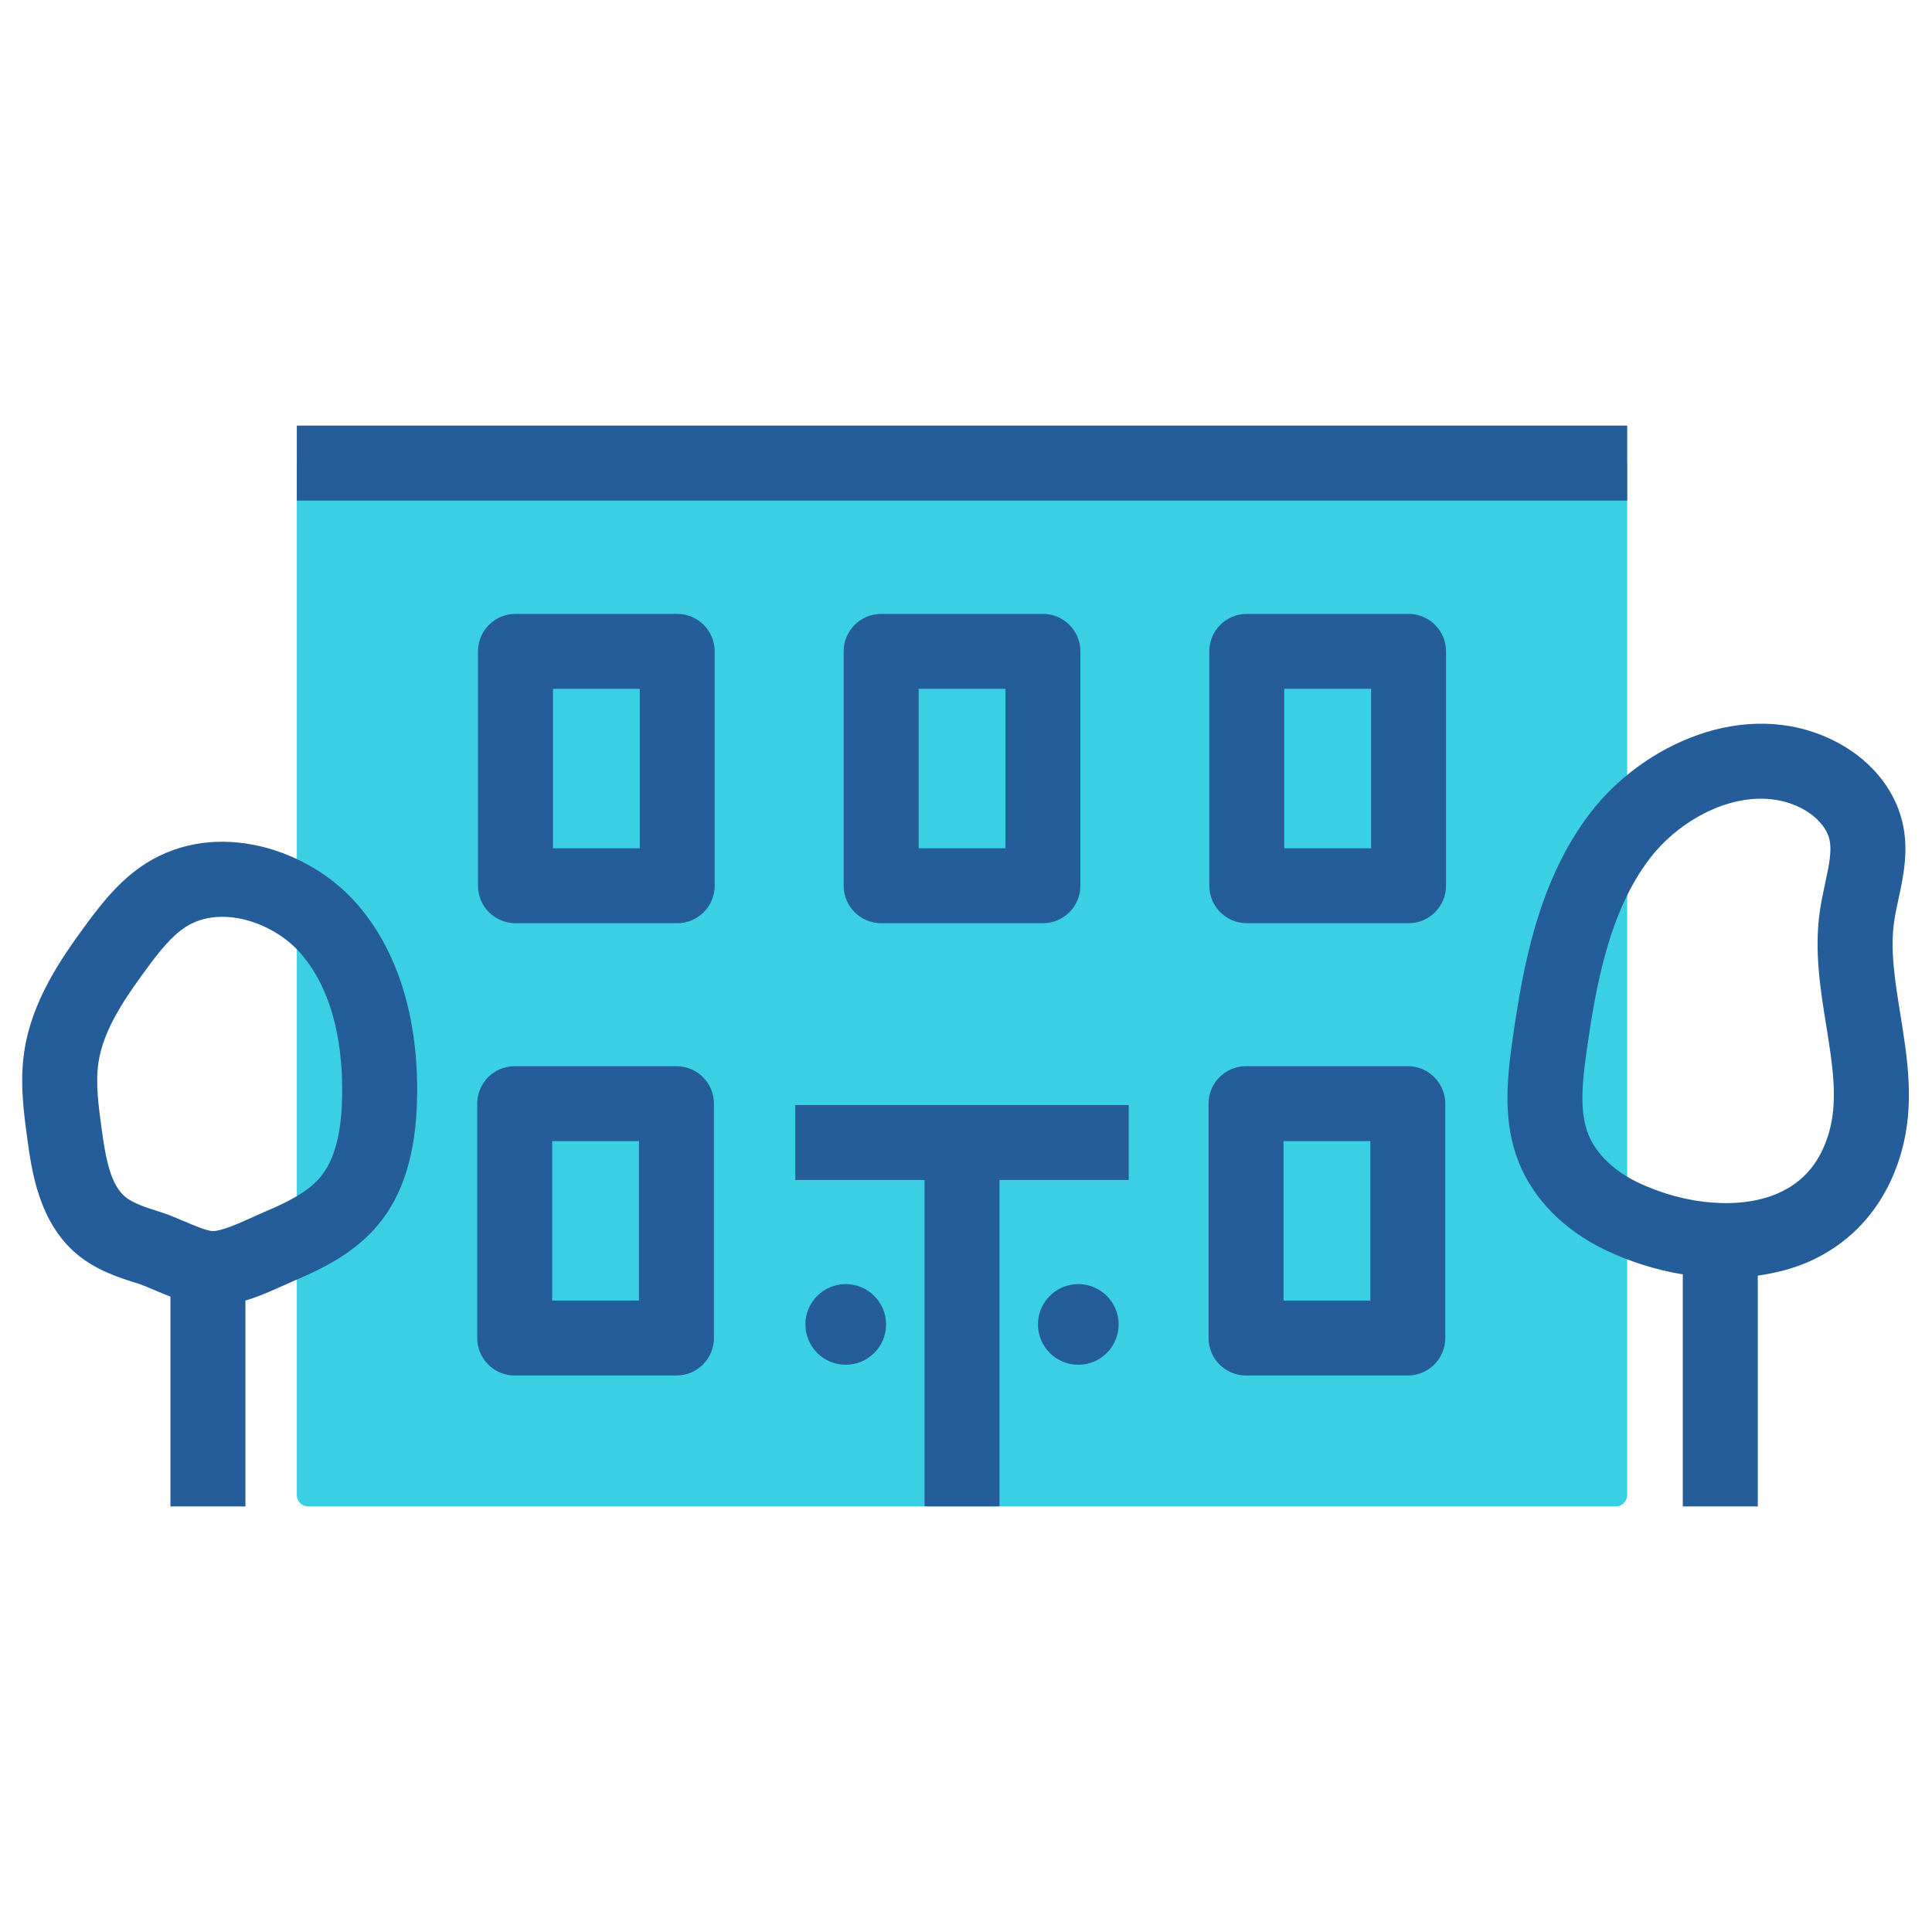 <?xml version="1.0" encoding="UTF-8"?><svg id="Layer_1" xmlns="http://www.w3.org/2000/svg" viewBox="0 0 512 512"><defs><style>.cls-1{fill:#3bcfe4;}.cls-2{fill:#255d9a;}</style></defs><path class="cls-1" d="M78.66,122.72H431.22V396.21c0,1.66-1.34,3-3,3H81.66c-1.66,0-3-1.34-3-3V122.72h0Z"/><g><path class="cls-2" d="M179.47,162.69h-42.87c-5.49,0-9.93,4.45-9.93,9.93v62.11c0,5.49,4.45,9.93,9.93,9.93h42.87c5.49,0,9.93-4.45,9.93-9.93v-62.11c0-5.49-4.45-9.93-9.93-9.93Zm-9.93,62.11h-23v-42.25h23v42.25Z"/><path class="cls-2" d="M233.51,162.69c-5.49,0-9.93,4.45-9.93,9.93v62.11c0,5.49,4.45,9.93,9.93,9.93h42.87c5.49,0,9.93-4.45,9.93-9.93v-62.11c0-5.49-4.45-9.93-9.93-9.93h-42.87Zm32.94,62.11h-23v-42.25h23v42.25Z"/><path class="cls-2" d="M373.28,162.69h-42.87c-5.49,0-9.93,4.45-9.93,9.93v62.11c0,5.49,4.45,9.93,9.93,9.93h42.87c5.49,0,9.93-4.45,9.93-9.93v-62.11c0-5.49-4.45-9.93-9.93-9.93Zm-9.93,62.11h-23v-42.25h23v42.25Z"/><path class="cls-2" d="M179.27,282.55h-42.87c-5.49,0-9.93,4.45-9.93,9.93v62.11c0,5.49,4.45,9.93,9.93,9.93h42.87c5.49,0,9.93-4.45,9.93-9.93v-62.11c0-5.49-4.45-9.93-9.93-9.93Zm-9.93,62.11h-23v-42.25h23v42.25Z"/><path class="cls-2" d="M373.08,282.55h-42.87c-5.49,0-9.93,4.45-9.93,9.93v62.11c0,5.49,4.45,9.93,9.93,9.93h42.87c5.49,0,9.93-4.45,9.93-9.93v-62.11c0-5.49-4.45-9.93-9.93-9.93Zm-9.93,62.11h-23v-42.25h23v42.25Z"/><rect class="cls-2" x="78.66" y="112.79" width="352.57" height="19.87"/><polygon class="cls-2" points="210.76 312.71 245.01 312.71 245.01 399.21 264.88 399.21 264.88 312.71 299.12 312.71 299.12 292.85 210.76 292.85 210.76 312.71"/><path class="cls-2" d="M224.13,340.3c-5.9,0-10.69,4.79-10.69,10.69s4.79,10.69,10.69,10.69,10.69-4.79,10.69-10.69-4.79-10.69-10.69-10.69Z"/><path class="cls-2" d="M285.76,340.3c-5.9,0-10.69,4.79-10.69,10.69s4.79,10.69,10.69,10.69,10.69-4.79,10.69-10.69-4.79-10.69-10.69-10.69Z"/><path class="cls-2" d="M503.6,268.7c-1.4-8.68-2.72-16.89-1.64-24.45,.28-1.97,.72-3.94,1.14-5.91,1.33-6.15,2.84-13.12,1-20.68-2.18-8.97-8.82-16.79-18.22-21.44-23.47-11.61-50.72,1.25-64.46,19.24-13.69,17.91-17.81,40.46-20.6,60.19-1.49,10.58-2.6,21.8,1.71,32.49,3.9,9.69,11.99,17.87,22.75,23.05,6.68,3.21,13.71,5.39,20.68,6.54v61.49h19.87v-61.17c4.87-.68,9.51-1.89,13.71-3.77,12.06-5.42,20.48-15.42,24.33-28.91,3.6-12.63,1.64-24.85-.27-36.66Zm-18.83,31.2c-2.25,7.9-6.63,13.21-13.37,16.24-9.91,4.45-24.63,3.33-37.51-2.86-6.2-2.98-10.91-7.56-12.93-12.57-2.48-6.14-1.63-14.05-.47-22.29,2.44-17.24,5.94-36.81,16.71-50.91,6.83-8.94,18.41-15.85,29.45-15.85,3.59,0,7.12,.73,10.41,2.36,4,1.98,6.96,5.17,7.73,8.32,.76,3.12-.11,7.14-1.12,11.79-.52,2.43-1.04,4.87-1.39,7.3-1.51,10.55,.12,20.66,1.7,30.43,1.63,10.11,3.17,19.66,.78,28.04Z"/><path class="cls-2" d="M38.66,228.81c-6.77,4.29-11.56,10.38-15.89,16.25-6.87,9.32-14.36,20.37-16.34,33.58-1.23,8.26-.13,16.29,.84,23.39,1.13,8.21,3.02,21.95,13.19,30.41,5.14,4.27,11.14,6.16,15.97,7.67h0c1.25,.39,2.9,1.1,4.65,1.84,1.31,.56,2.68,1.12,4.09,1.67v55.6h19.87v-54.56c3.67-1.1,7.15-2.66,10.23-4.06,1.05-.48,2.05-.93,2.98-1.32,7.44-3.15,15.87-7.36,22-14.75,6.67-8.04,10.03-19.07,10.29-33.72,.36-21.28-5.2-39.06-16.08-51.42-12.75-14.49-37.11-22.42-55.8-10.58Zm46.31,83.04c-3.4,4.09-8.96,6.81-14.45,9.13-1.07,.45-2.23,.98-3.45,1.53-3.24,1.47-8.67,3.94-10.94,3.72-1.59-.14-4.86-1.53-7.25-2.55-2.11-.9-4.3-1.83-6.48-2.52-3.49-1.1-7.1-2.23-9.23-4-3.92-3.25-5.17-10.29-6.21-17.83-.87-6.33-1.68-12.31-.87-17.75,1.3-8.7,6.98-16.98,12.68-24.73,3.34-4.53,6.65-8.8,10.52-11.25,9.29-5.89,23.14-1.17,30.26,6.92,9.55,10.85,11.32,26.63,11.12,37.96-.17,9.96-2.04,16.95-5.71,21.38Z"/></g></svg>